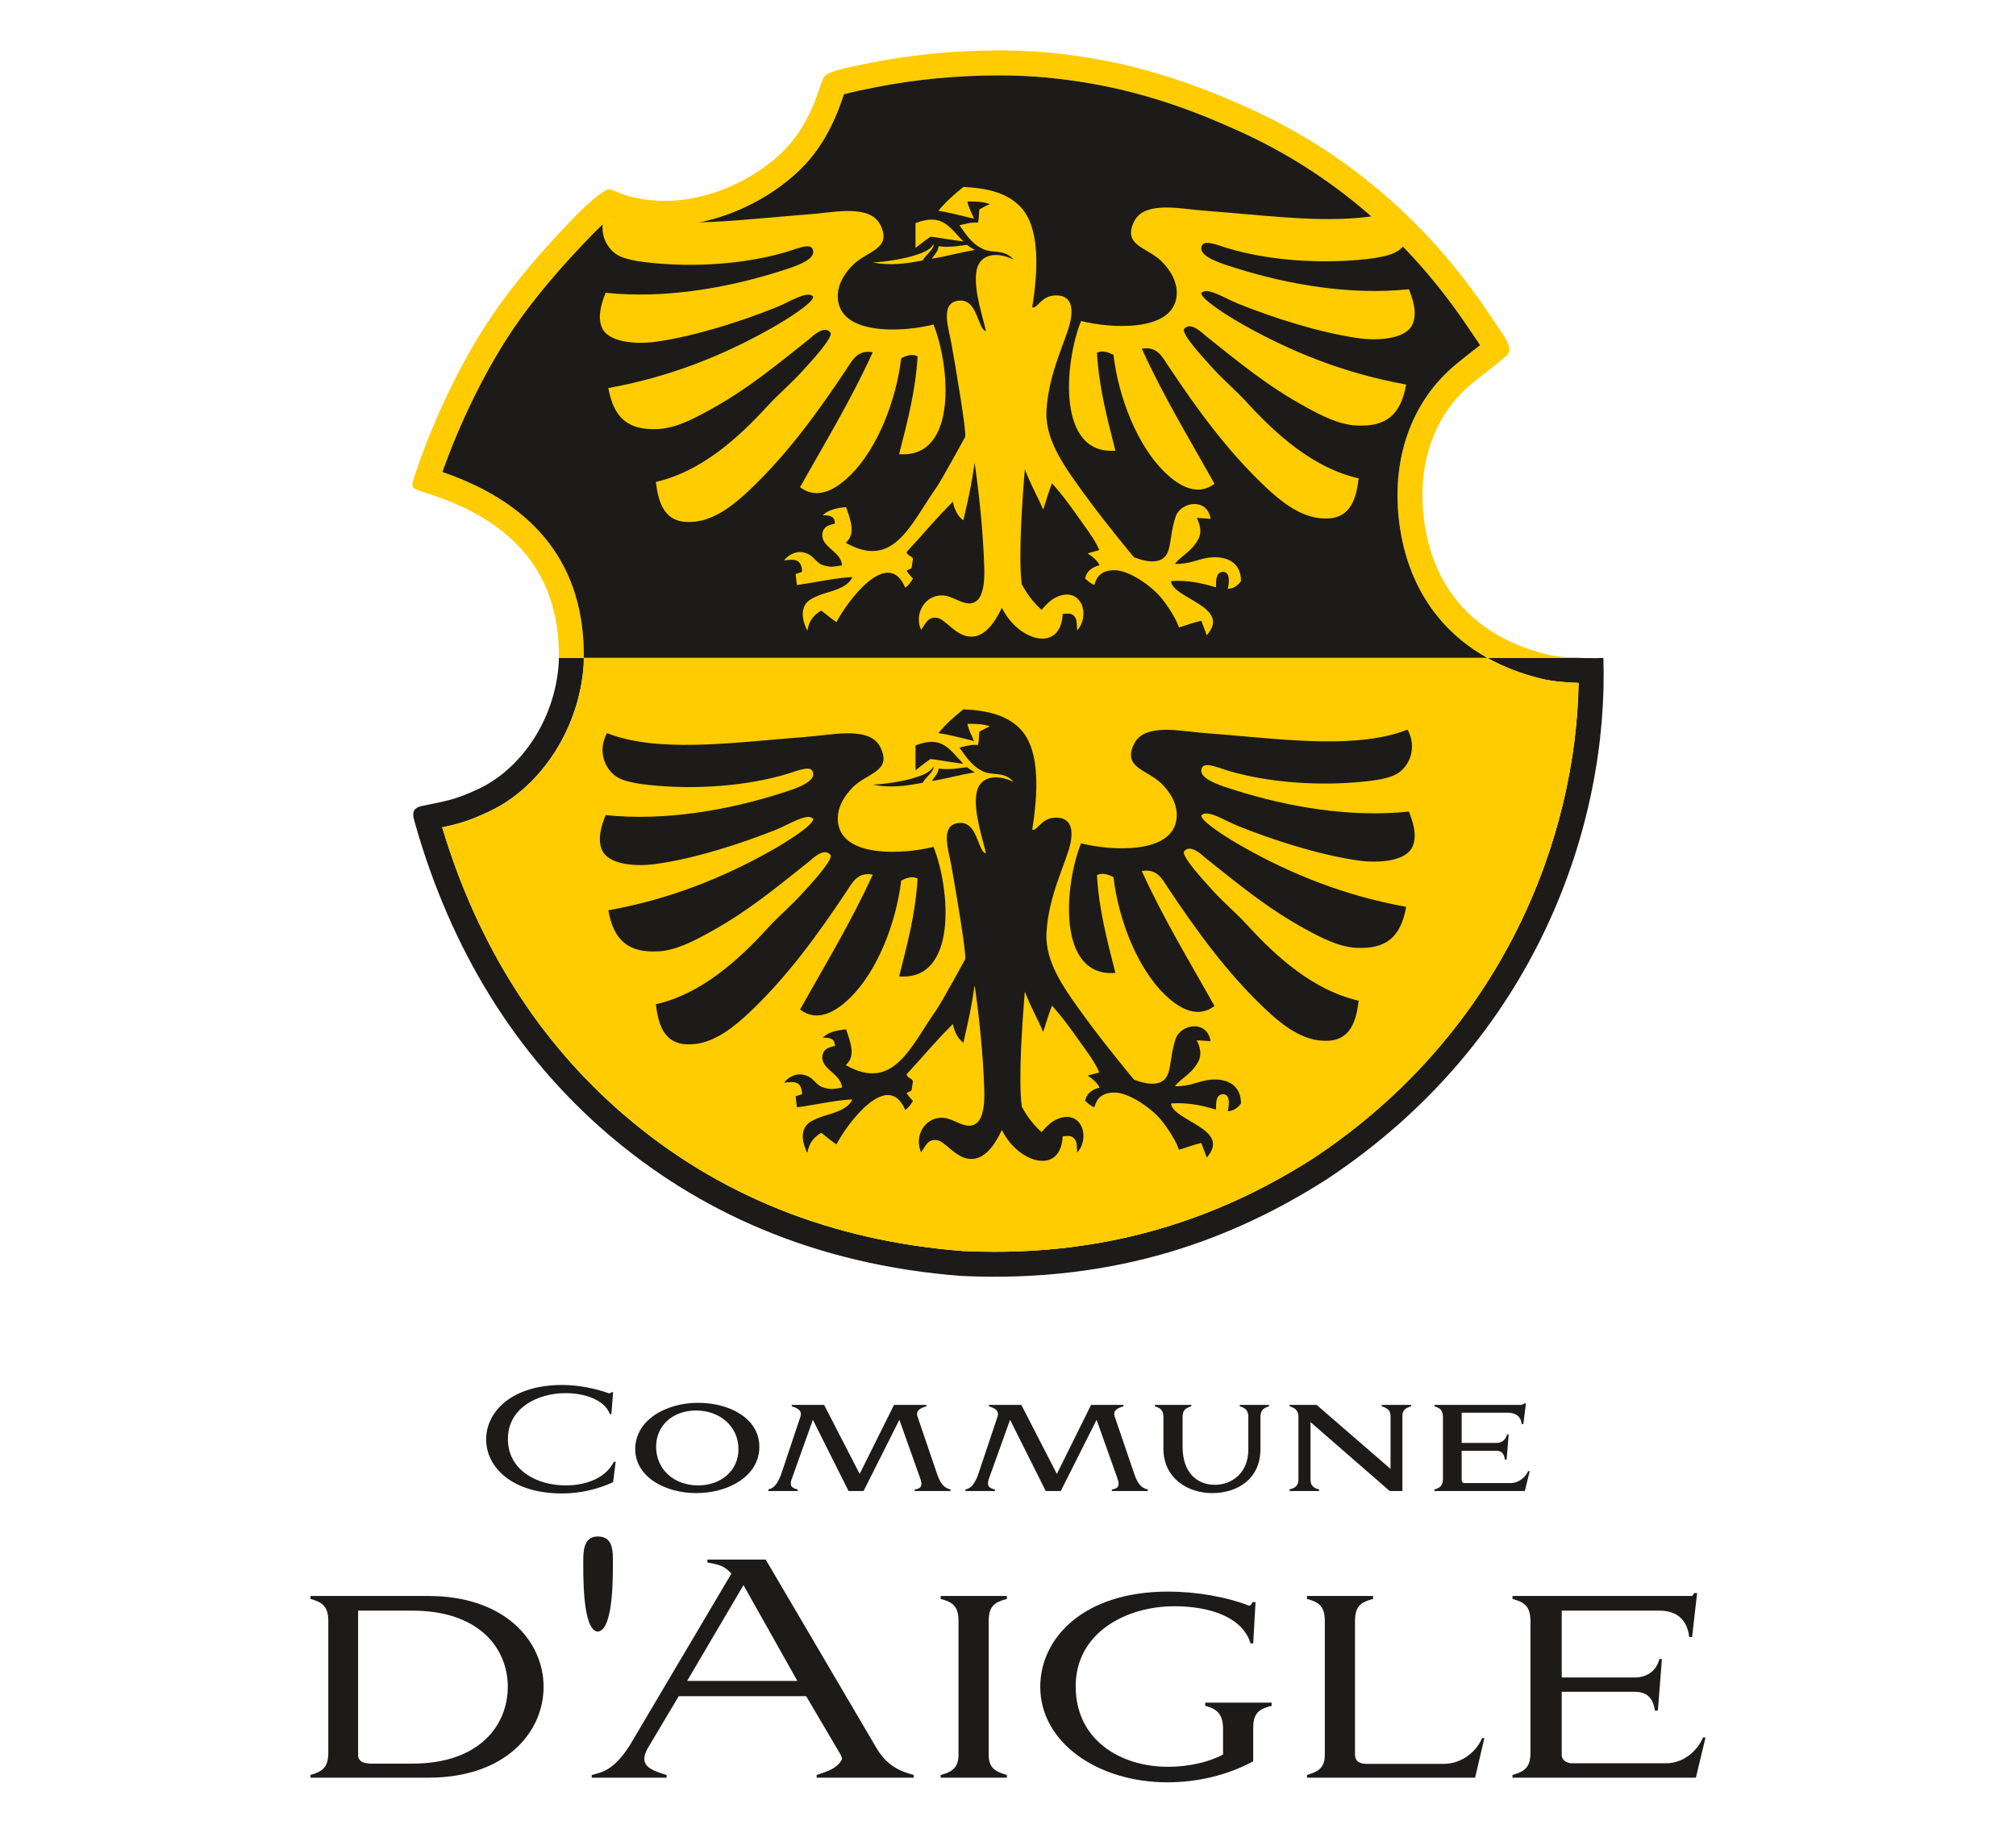 <?xml version="1.0" encoding="UTF-8"?>
<!DOCTYPE svg PUBLIC "-//W3C//DTD SVG 1.1//EN" "http://www.w3.org/Graphics/SVG/1.1/DTD/svg11.dtd">
<!-- Creator: CorelDRAW 2021.5 -->
<svg xmlns="http://www.w3.org/2000/svg" xml:space="preserve" width="165px" height="150px" version="1.1" style="shape-rendering:geometricPrecision; text-rendering:geometricPrecision; image-rendering:optimizeQuality; fill-rule:evenodd; clip-rule:evenodd"
viewBox="0 0 165 150"
 xmlns:xlink="http://www.w3.org/1999/xlink"
 xmlns:xodm="http://www.corel.com/coreldraw/odm/2003">
 <defs>
  <style type="text/css">
   <![CDATA[
    .fil0 {fill:none}
    .fil4 {fill:#FECC00}
    .fil3 {fill:#1D1B19}
    .fil2 {fill:#FECC00;fill-rule:nonzero}
    .fil1 {fill:#1D1B19;fill-rule:nonzero}
   ]]>
  </style>
 </defs>
 <g id="Plan_x0020_1">
  <rect class="fil0" width="165" height="150"/>
  <g id="_1841865907648">
   <path class="fil1" d="M46.3 121.57c1.48,0 3.2,-0.48 3.95,-1.94l0.14 0 -0.21 1.68c-1.28,0.58 -2.71,0.92 -4.17,0.92 -4.13,0 -6.22,-2.16 -6.22,-4.43 0,-2.26 2.09,-4.45 6.22,-4.45 1.33,0 2.71,0.28 3.84,0.69 0.06,-0.01 0.15,-0.04 0.21,-0.1l0.12 0 -0.14 1.8 -0.12 0c-0.43,-1.16 -2.04,-1.72 -3.62,-1.72 -2.36,0 -4.73,1.25 -4.73,3.75 0,2.56 2.37,3.8 4.73,3.8z"/>
   <path class="fil1" d="M57.13 121.57c1.87,0 3.31,-1.19 3.31,-2.97 0,-1.86 -1.52,-3.16 -3.47,-3.16 -1.88,0 -3.27,1.2 -3.27,2.97 0,1.86 1.48,3.16 3.43,3.16zm0 -6.76c2.56,0 5.02,1.26 5.02,3.6 0,2.39 -2.52,3.79 -5.16,3.79 -2.56,0 -5,-1.33 -5,-3.6 0,-2.36 2.49,-3.79 5.14,-3.79z"/>
   <path class="fil1" d="M65.5 115.98c0.19,-0.55 -0.25,-0.75 -0.7,-0.88l0 -0.12 2.65 0 2.91 5.65 2.81 -5.65 2.65 0 0 0.12c-0.47,0.13 -0.9,0.33 -0.72,0.85l1.59 4.67c0.36,1.09 0.81,1.2 1.11,1.28l0 0.13 -2.94 0 0 -0.13c0.57,-0.07 0.67,-0.33 0.44,-0.95l-1.69 -4.75 -2.93 5.83 -1.23 0 -2.92 -5.83 -1.7 4.76c-0.24,0.61 -0.07,0.83 0.46,0.94l0 0.13 -2.41 0 0 -0.13c0.31,-0.08 0.64,-0.2 1.02,-1.14l1.6 -4.78z"/>
   <path class="fil1" d="M81.63 115.98c0.2,-0.55 -0.25,-0.75 -0.69,-0.88l0 -0.12 2.65 0 2.91 5.65 2.8 -5.65 2.65 0 0 0.12c-0.46,0.13 -0.9,0.33 -0.71,0.85l1.59 4.67c0.36,1.09 0.8,1.2 1.11,1.28l0 0.13 -2.94 0 0 -0.13c0.56,-0.07 0.67,-0.33 0.44,-0.95l-1.69 -4.75 -2.93 5.83 -1.23 0 -2.92 -5.83 -1.71 4.76c-0.23,0.61 -0.06,0.83 0.47,0.94l0 0.13 -2.41 0 0 -0.13c0.31,-0.08 0.64,-0.2 1.01,-1.14l1.6 -4.78z"/>
   <path class="fil1" d="M103.16 118.6c0,2.45 -1.89,3.6 -3.95,3.6 -2.03,0 -3.99,-1.24 -3.99,-3.64l0 -2.57c0,-0.58 -0.25,-0.76 -0.7,-0.89l0 -0.12 2.98 0 0 0.12c-0.44,0.13 -0.7,0.3 -0.71,0.81l0 2.52c0,2 1.1,3.09 2.64,3.09 1.39,0 2.74,-0.96 2.74,-2.89l0 -2.64c0,-0.58 -0.25,-0.76 -0.7,-0.89l0 -0.12 2.39 0 0 0.12c-0.44,0.13 -0.7,0.31 -0.7,0.89l0 2.61z"/>
   <path class="fil1" d="M114.78 122.03l-1.04 0 -6.48 -5.64 0 4.71c0,0.5 0.27,0.69 0.7,0.8l0 0.13 -2.41 0 0 -0.14c0.44,-0.1 0.72,-0.29 0.72,-0.79l0 -5.24c-0.04,-0.46 -0.3,-0.63 -0.72,-0.76l0 -0.12 2.21 0 6.05 5.24 0 -4.32c0,-0.5 -0.29,-0.67 -0.72,-0.8l0 -0.12 2.4 0 0 0.12c-0.44,0.13 -0.71,0.3 -0.71,0.8l0 6.13z"/>
   <path class="fil1" d="M119.63 118.09l2.88 0c0.46,0 0.75,-0.32 0.84,-0.7l0.13 0 -0.17 2.07 -0.14 0c-0.06,-0.38 -0.19,-0.72 -0.66,-0.72l-2.88 0 0 2.42c0.02,0.15 0.1,0.21 0.22,0.22l3.79 0c0.66,0 1.23,-0.49 1.43,-0.98l0.13 0 -0.4 1.63 -7.4 0 0 -0.13c0.45,-0.12 0.7,-0.31 0.7,-0.87l0 -5.04c0,-0.58 -0.25,-0.76 -0.7,-0.89l0 -0.12 7.1 0c0.1,-0.03 0.18,-0.05 0.25,-0.12l0.14 0 -0.21 1.69 -0.13 0c-0.04,-0.35 -0.23,-0.93 -1.16,-0.93l-3.76 0 0 2.47z"/>
   <path class="fil1" d="M29.31 143.76c0.12,0.46 0.46,0.53 0.96,0.58l3.48 0c5.49,0 7.81,-3.14 7.81,-6.29 0,-3.12 -2.32,-6.23 -7.81,-6.23l-4.44 0 0 11.94zm-3.9 1.73l0 -0.22c0.93,-0.28 1.46,-0.57 1.46,-1.82l0 -10.77c0,-1.25 -0.53,-1.56 -1.46,-1.82l0 -0.24 9.66 0c6.28,0 9.42,3.72 9.42,7.43 0,3.75 -3.14,7.44 -9.42,7.44l-9.66 0z"/>
   <path class="fil1" d="M48.92 125.75c1.07,0 1.24,0.84 1.24,1.8 0,1.17 0.1,5.87 -1.24,5.99 -1.28,-0.12 -1.18,-4.82 -1.18,-5.99 0,-0.96 0.22,-1.8 1.18,-1.8z"/>
   <path class="fil1" d="M56.24 137.57l9.02 0 -4.41 -7.84 -4.61 7.84zm12.54 6l-2.8 -4.75 -10.43 0 -2.54 4.27c-0.79,1.42 0.24,1.78 1.55,2.18l0 0.22 -6.13 0 0 -0.22c0.76,-0.21 1.77,-0.31 3.11,-2.42l8.32 -14.06c-0.57,-0.62 -0.91,-0.72 -1.96,-0.91l0 -0.24 4.77 0 9.04 15.38c1,1.73 2.3,2.01 3.07,2.25l0 0.22 -7.94 0 0 -0.22c0.94,-0.31 1.63,-0.55 1.99,-1.15 0.12,-0.09 0.1,-0.26 -0.05,-0.55z"/>
   <path class="fil1" d="M82.41 130.62l0 0.24c-0.99,0.26 -1.49,0.57 -1.49,1.82l0 10.94c0,1.1 0.58,1.39 1.49,1.65l0 0.22 -5.42 0 0 -0.22c0.88,-0.24 1.46,-0.55 1.46,-1.65l0 -10.94c0,-1.25 -0.5,-1.56 -1.46,-1.82l0 -0.24 5.42 0z"/>
   <path class="fil1" d="M102.57 144.15c-2.11,1.15 -4.61,1.72 -7.03,1.72 -5.63,0 -10.4,-3.21 -10.4,-7.82 0,-3.95 3.5,-7.79 10.47,-7.79 2.28,0 4.78,0.43 6.6,1.15 0.29,-0.05 0.14,-0.14 0.33,-0.29l0.22 0 -0.19 3.38 -0.22 0c-0.65,-2.16 -3.35,-3.04 -6.23,-3.04 -3.98,0 -8.08,2.18 -8.08,6.55 0,4.41 3.67,6.59 7.57,6.59 1.71,0 3.36,-0.4 4.49,-1l0 -2.16c0,-1.27 -0.67,-1.63 -1.46,-1.83l0 -0.26 5.44 0 0 0.26c-0.96,0.24 -1.51,0.53 -1.51,1.8l0 2.74z"/>
   <path class="fil1" d="M112.38 130.62l0 0.24c-0.98,0.26 -1.48,0.57 -1.48,1.82l0 10.87c0,0.65 0.4,0.79 0.93,0.81l6.33 0c1.51,0 2.71,-1.05 3.14,-2.11l0.19 0 -0.76 3.24 -13.76 0 0 -0.22c0.88,-0.26 1.46,-0.55 1.46,-1.65l0 -10.94c0,-1.25 -0.51,-1.56 -1.46,-1.82l0 -0.24 5.41 0z"/>
   <path class="fil1" d="M127.82 137.29l5.97 0c1.15,0 1.82,-0.68 2.02,-1.51l0.21 0 -0.33 4.22 -0.24 0c-0.12,-0.79 -0.46,-1.54 -1.66,-1.54l-5.97 0 0 5.28c0.1,0.38 0.39,0.5 0.72,0.57l7.84 0c1.42,0 2.57,-1.05 3,-2.11l0.21 0 -0.79 3.29 -15.01 0 0 -0.22c0.94,-0.28 1.47,-0.57 1.47,-1.82l0 -10.77c0,-1.25 -0.53,-1.56 -1.47,-1.82l0 -0.24 14.68 0c0.14,-0.07 0.09,-0.17 0.21,-0.24l0.22 0 -0.41 3.6 -0.24 0c-0.07,-0.75 -0.48,-2.16 -2.4,-2.16l-8.03 0 0 5.47z"/>
   <path class="fil1" d="M126.16 55.55c0.91,0.22 2.04,0.31 3.04,0.34 -0.2,12.34 -5.95,28.47 -21.76,38.94 -8.04,5.12 -16.57,7.62 -26.05,7.62 -0.83,0 -1.69,-0.02 -2.55,-0.06 -10.81,-0.83 -20.17,-4.59 -27.83,-11.2 -6.95,-5.99 -11.94,-13.89 -14.82,-23.48 1.18,-0.24 2.16,-0.49 3.94,-1.34 4.21,-2.02 7.29,-6.81 7.64,-11.94l0 -0.06c0.01,-0.18 0,-0.36 0.01,-0.53l-2.04 0c0,0.15 0,0.3 -0.01,0.45 -0.33,4.79 -3.21,8.67 -6.49,10.24 -2.1,1 -2.85,1.03 -4.73,1.44 -0.54,0.12 -0.76,0.38 -0.67,0.92l0.11 0.43c2.98,10.53 8.31,19.03 15.73,25.43 7.3,6.29 16.86,10.76 29.04,11.68 12.85,0.59 22.33,-3.11 29.85,-7.9 17.29,-11.44 23.1,-29.26 22.66,-42.68 0,0 -1.04,0.04 -2.22,-0.01l-7.29 0c1.32,0.74 2.8,1.31 4.44,1.71z"/>
   <path class="fil2" d="M47.77 54.43c-0.35,5.13 -3.42,9.93 -7.64,11.94 -1.78,0.85 -2.76,1.1 -3.94,1.34 2.88,9.59 7.87,17.49 14.82,23.48 7.66,6.61 17.02,10.37 27.83,11.2 0.86,0.04 1.72,0.06 2.55,0.06 9.48,0 18.01,-2.5 26.05,-7.62 15.81,-10.47 21.56,-26.6 21.76,-38.94 -1,-0.03 -2.13,-0.12 -3.04,-0.34 -1.63,-0.4 -3.12,-0.97 -4.44,-1.71l-73.94 0c0,0.17 0,0.35 0,0.53l-0.01 0.06z"/>
   <path class="fil2" d="M116.58 42.77c-0.73,-5.18 1.09,-9.1 3.93,-11.42 0.95,-0.77 2.12,-1.64 2.76,-2.21 0.69,-0.61 -0.05,-1.46 -1.37,-3.42 -4.87,-7.27 -11.38,-13.1 -19.63,-16.84 -4.56,-2.07 -9.71,-3.93 -16.37,-4.57 -4.7,-0.44 -10.19,-0.06 -14.53,0.81 -1.48,0.29 -3.61,0.68 -3.91,1.15 -0.19,0.29 -0.61,1.69 -0.87,2.28 -0.94,2.19 -2.04,3.68 -4.01,5.11 -2.34,1.7 -6.69,3.67 -11.27,2.35 -0.59,-0.17 -1.12,-0.49 -1.42,-0.51 -0.51,-0.03 -2.03,1.41 -2.71,2.1 -2.45,2.5 -4.93,5.33 -6.83,8.12 -2.89,4.24 -5.17,9.37 -6.51,13.52 -0.19,0.61 -0.04,0.65 0.09,0.74 0.23,0.17 0.89,0.33 1.37,0.5 5.77,1.92 10.53,5.66 10.44,13.36l2.04 0c0.08,-7.42 -3.8,-12.54 -11.57,-15.21 1.47,-4.17 3.61,-8.49 5.83,-11.76 1.62,-2.38 3.84,-5.02 6.6,-7.84 0.52,-0.52 1.04,-1 1.41,-1.3 0.2,0.09 0.44,0.18 0.7,0.25 1.17,0.34 2.4,0.51 3.64,0.51 4.53,0 8.08,-2.22 9.39,-3.18 2.21,-1.6 3.56,-3.32 4.69,-5.95 0.14,-0.32 0.28,-0.73 0.44,-1.17 0.04,-0.13 0.1,-0.31 0.16,-0.47 0.63,-0.19 1.75,-0.41 2.35,-0.53l0.35 -0.07c3.07,-0.61 6.6,-0.95 9.94,-0.95 1.4,0 2.74,0.06 3.99,0.18 6.74,0.64 11.73,2.58 15.73,4.39 7.59,3.44 13.91,8.86 18.77,16.12 0.17,0.25 0.33,0.49 0.48,0.71 0.15,0.21 0.32,0.46 0.46,0.68 -0.2,0.15 -0.41,0.32 -0.63,0.49 -0.43,0.34 -0.88,0.69 -1.29,1.03 -3.73,3.05 -5.43,7.89 -4.66,13.29 0.69,4.84 3.18,8.55 7.16,10.78l7.29 0c-0.81,-0.04 -1.68,-0.11 -2.36,-0.27 -5.32,-1.3 -9.2,-4.75 -10.07,-10.8z"/>
   <path class="fil1" d="M114.56 43.06c-0.77,-5.4 0.93,-10.24 4.66,-13.29 0.41,-0.34 0.86,-0.69 1.29,-1.03 0.22,-0.17 0.43,-0.34 0.63,-0.49 -0.14,-0.22 -0.31,-0.47 -0.46,-0.68 -0.15,-0.22 -0.31,-0.46 -0.48,-0.71 -4.86,-7.26 -11.18,-12.68 -18.77,-16.12 -4,-1.81 -8.99,-3.75 -15.73,-4.39 -1.25,-0.12 -2.59,-0.18 -3.99,-0.18 -3.34,0 -6.87,0.34 -9.94,0.95l-0.35 0.07c-0.6,0.12 -1.72,0.34 -2.35,0.53 -0.06,0.16 -0.12,0.34 -0.16,0.47 -0.16,0.44 -0.3,0.85 -0.44,1.17 -1.13,2.63 -2.48,4.35 -4.69,5.95 -1.31,0.96 -4.86,3.18 -9.39,3.18 -1.24,0 -2.47,-0.17 -3.64,-0.51 -0.26,-0.07 -0.5,-0.16 -0.7,-0.25 -0.37,0.3 -0.89,0.78 -1.41,1.3 -2.76,2.82 -4.98,5.46 -6.6,7.84 -2.22,3.27 -4.36,7.59 -5.83,11.76 7.77,2.67 11.65,7.79 11.57,15.21l73.94 0c-3.98,-2.23 -6.47,-5.94 -7.16,-10.78z"/>
   <path class="fil3" d="M99.11 88.36c-0.95,0.08 -1.67,0.57 -2.95,0.54 0.47,-0.64 1.35,-0.96 1.92,-2.03 0.43,-0.81 -0.14,-1.73 -0.14,-1.73 0,0 0.82,0.04 1.14,0.08 -0.27,-1.78 -2.44,-1.42 -2.86,-0.2 -0.38,1.14 -0.37,2.11 -0.6,2.8 -0.38,1.13 -1.6,1 -2.81,0.54 0,0 -2.19,-2.64 -3.63,-4.59 -2,-2.72 -3.67,-4.93 -3.53,-7.45 0.17,-3.11 1.67,-5.82 1.97,-7.34 0.36,-1.86 -0.61,-2.09 -1.3,-2.06 -1.14,0.06 -1.4,1.11 -1.84,0.98 0.46,-2.85 0.68,-6.37 -0.87,-8.12 -1.06,-1.2 -2.68,-1.63 -4.76,-1.73 -0.81,0.65 -1.43,1.21 -2.05,1.95 1.03,0.15 1.95,0.42 2.92,0.65 -0.24,-0.59 -0.43,-0.85 -0.54,-1.41 0.69,-0.01 1.35,0.02 1.84,0.21 -0.37,0.14 -0.51,0.26 -0.87,0.44 -0.03,0.37 -0.03,0.83 -0.11,1.08 -0.62,-0.05 -1.02,0.1 -1.51,0.22 0.37,0.47 0.89,1.46 1.94,1.95 0.82,0.37 1.71,-0.04 2.49,0.86 -1.39,-0.69 -2.77,-0.47 -3.03,0.87 -0.31,1.59 0.63,4.17 0.76,4.98 -0.7,-0.16 -0.65,-2.71 -2.27,-2.49 -1.51,0.2 -0.77,2.25 -0.54,3.57 0.31,1.75 1.21,6.96 1.12,7.57 0,0 -1.95,3.57 -2.36,4.15 -2.11,2.99 -3.5,6.75 -7.42,4.52 0.8,-0.71 0.46,-1.7 0.03,-2.92 -0.7,0.05 -1.47,0.21 -1.92,0.68 0.55,-0.02 1.01,0.04 1,0.68 -0.62,0.11 -0.99,0.33 -1.03,0.86 -0.07,1.07 1.58,1.44 1.61,2.55 -0.77,0.11 -0.89,0.18 -1.56,-0.03 -0.66,-0.21 -0.74,-0.91 -1.72,-1.05 -0.55,-0.08 -1.14,0.24 -1.46,0.67 0.82,-0.1 1.44,-0.16 1.48,0.94 -0.16,0.04 -0.53,0.17 -0.53,0.17l0.1 0.91c1.46,-0.2 3.28,-0.61 4.54,-0.65 -0.31,0.71 -1.19,1.02 -2.16,1.3 -0.41,0.12 -0.94,0.33 -1.24,0.51 -0.82,0.49 -0.82,1.51 -0.28,2.58 0.11,-0.68 0.39,-1.22 1.14,-1.66 0.38,0.31 0.83,0.68 1.24,0.95 0.83,-1.62 4.2,-6.22 5.63,-2.81 0.4,-0.31 0.63,-0.75 0.63,-0.75 0,0 -0.37,-0.36 -0.52,-0.66 0.18,-0.04 0.41,-0.21 0.41,-0.21l0.11 -0.75c-0.08,-0.24 -0.49,-0.26 -0.52,-0.56 1.27,-1.36 2.46,-2.81 3.79,-4.11 0.07,0.46 0.37,1.21 0.86,1.52 0.52,-2.3 0.62,-2.71 0.92,-4.7 0.34,2.35 0.7,5.59 0.79,8.64 0.03,1.12 -0.1,2.09 -0.52,2.55 -0.8,0.81 -1.82,-0.2 -2.7,-0.32 -1.59,-0.22 -2.57,1.46 -1.95,2.81 0.4,-0.59 0.55,-1.08 1.3,-1 0.68,0.11 1.51,1.45 2.68,1.54 1.3,0.1 2.13,-1.33 2.63,-2.37 1.3,2.69 4.8,3.77 4.98,0.52 0.4,-0.03 0.68,-0.1 0.94,0.18 0.26,0.28 0.2,0.66 0.24,1.16 1.09,-1.22 0.39,-3.47 -1.48,-2.81 -0.69,0.24 -1.11,0.78 -1.43,1.12 -0.54,-0.46 -1.16,-1.2 -1.62,-2.08 -0.3,-2.19 0.05,-7.05 0.25,-9.42 0.56,1.46 1.01,2.14 1.5,3.31 0.32,-0.98 0.39,-1.29 0.72,-2.16 0.73,0.81 1.34,1.63 1.95,2.49 0.6,0.86 1.59,2.12 1.92,2.98l-0.95 0.26c0.4,0.26 0.82,0.62 0.97,0.98 -0.59,0.16 -1.05,0.46 -1.18,1.08 0.23,0.21 0.37,0.36 0.75,0.54 0.18,-0.55 0.33,-0.78 0.66,-0.98 0.34,-0.21 0.86,-0.27 1.29,-0.21 1.14,0.17 2.72,1.28 3.46,2.15 0.54,0.63 1.29,1.78 1.52,2.51 0.55,-0.16 1.23,-0.43 1.84,-0.55 0.12,0.39 0.32,0.8 0.43,1.19 2.09,-2.34 -2.78,-2.99 -2.92,-4.43 1.4,-0.1 2.58,0.17 3.68,0.5 0.01,-0.68 0.01,-1.18 0.54,-1.26 0.61,-0.02 0.57,0.75 0.43,1.39 0.54,-0.03 0.83,-0.31 1.08,-0.63 0,-1.45 -1.05,-2.06 -2.46,-1.95z"/>
   <path class="fil3" d="M71.43 71.58c-1.79,3.92 -3.81,7.23 -5.95,11.04 1.58,1.21 3.23,-0.11 4.11,-0.97 2.2,-2.16 3.74,-6.05 4.17,-9.58 0.37,-0.19 0.86,-0.4 1.34,-0.17 -0.17,2.86 -0.81,5.25 -1.51,8.01 4.81,0.38 4.18,-7.21 2.81,-10.6 -2.49,0.62 -7.29,0.87 -7.79,-1.84 -0.24,-1.33 0.58,-2.42 1.19,-3.04 1.15,-1.16 3.22,-1.28 2.27,-3.24 -0.75,-1.59 -3.26,-1.17 -5.08,-0.98 -0.81,0.09 -1.63,0.15 -2.49,0.22 -4.82,0.39 -10.85,1.16 -14.82,-0.43 -0.84,1.53 -0.12,3.11 0.97,3.68 0.46,0.23 1.21,0.43 2.44,0.56 3.85,0.42 8.07,0.08 11.3,-0.89 1.01,-0.3 2.12,-0.83 2.17,0 0.04,0.77 -1.83,1.32 -2.82,1.63 -4.28,1.35 -9.41,2.23 -14.17,1.73 -0.32,0.79 -0.69,1.9 -0.32,2.81 0.51,1.28 2.85,1.42 4.43,1.19 3.27,-0.45 7.09,-1.71 9.85,-2.81 1.06,-0.43 2.61,-1.44 3.03,-0.87 -0.01,0.52 -2.23,1.91 -3.46,2.6 -3.89,2.18 -8.23,3.96 -13.31,4.87 0.44,2.46 1.62,3.5 4.11,3.36 1.43,-0.08 2.81,-0.81 4.11,-1.52 3.14,-1.71 5.46,-3.65 8.22,-5.84 0.18,-0.14 1.21,-1.2 1.73,-0.54 0.31,0.37 -1.75,2.56 -2.27,3.13 -0.91,1.02 -2.04,1.97 -2.81,2.82 -2.49,2.74 -5.54,5.45 -9.2,6.28 0.24,2.09 0.91,3.53 3.25,3.25 1.67,-0.21 3.16,-1.4 4.43,-2.6 3.11,-2.95 5.57,-6.35 7.9,-9.85 0.49,-0.74 0.92,-1.65 2.17,-1.41z"/>
   <path class="fil3" d="M115.31 66.42c-4.76,0.51 -9.89,-0.38 -14.17,-1.73 -0.99,-0.31 -2.86,-0.86 -2.82,-1.62 0.05,-0.84 1.17,-0.31 2.17,0 3.24,0.97 7.45,1.3 11.31,0.88 1.22,-0.13 1.97,-0.32 2.43,-0.56 1.09,-0.57 1.81,-2.14 0.97,-3.68 -3.97,1.59 -10,0.83 -14.82,0.43 -0.87,-0.07 -1.68,-0.13 -2.49,-0.21 -1.82,-0.2 -4.33,-0.61 -5.08,0.97 -0.95,1.97 1.12,2.09 2.27,3.25 0.61,0.61 1.43,1.7 1.19,3.03 -0.5,2.71 -5.3,2.47 -7.79,1.84 -1.37,3.4 -2,10.98 2.81,10.61 -0.7,-2.77 -1.34,-5.15 -1.51,-8.01 0.48,-0.23 0.97,-0.02 1.35,0.16 0.42,3.53 1.96,7.42 4.16,9.58 0.88,0.86 2.53,2.18 4.11,0.97 -2.14,-3.81 -4.16,-7.12 -5.95,-11.04 1.25,-0.23 1.68,0.67 2.17,1.41 2.33,3.5 4.79,6.9 7.9,9.85 1.27,1.21 2.77,2.4 4.43,2.6 2.34,0.28 3.01,-1.16 3.25,-3.25 -3.66,-0.83 -6.71,-3.54 -9.2,-6.28 -0.77,-0.84 -1.9,-1.8 -2.81,-2.81 -0.52,-0.58 -2.57,-2.77 -2.27,-3.14 0.53,-0.66 1.55,0.4 1.73,0.54 2.76,2.19 5.08,4.13 8.22,5.85 1.3,0.7 2.68,1.43 4.11,1.51 2.49,0.14 3.67,-0.9 4.11,-3.35 -5.07,-0.92 -9.42,-2.69 -13.3,-4.88 -1.24,-0.69 -3.46,-2.08 -3.47,-2.59 0.42,-0.58 1.97,0.44 3.03,0.86 2.76,1.11 6.58,2.36 9.85,2.82 1.58,0.22 3.92,0.09 4.43,-1.19 0.37,-0.92 0,-2.03 -0.32,-2.82z"/>
   <path class="fil3" d="M78.85 62.51c-1.13,-1.13 -1.69,-2.37 -3.92,-1.5l0 2.03c0,0 0.87,-0.69 1.23,-0.92 0.54,0.06 1.72,0.27 2.69,0.39z"/>
   <path class="fil3" d="M75.52 64.06c0.29,-0.52 0.91,-0.86 0.9,-1.36 -0.28,0.53 -0.92,0.76 -1.72,1 -0.95,0.28 -2.36,0.48 -3.27,0.52 1.34,0.27 2.68,0.13 4.09,-0.16z"/>
   <path class="fil3" d="M76.28 63.92c1.15,-0.19 2.37,-0.53 3.51,-0.71 -0.22,-0.12 -0.43,-0.26 -0.65,-0.42 -0.41,0.03 -1.38,0.25 -2.32,0.11 -0.02,0.45 -0.46,0.81 -0.54,1.02z"/>
   <path class="fil4" d="M99.11 45.62c-0.95,0.07 -1.67,0.57 -2.95,0.53 0.47,-0.64 1.35,-0.96 1.92,-2.03 0.43,-0.81 -0.14,-1.73 -0.14,-1.73 0,0 0.82,0.04 1.14,0.08 -0.27,-1.77 -2.44,-1.42 -2.86,-0.19 -0.38,1.14 -0.37,2.1 -0.6,2.79 -0.38,1.13 -1.6,1 -2.81,0.54 0,0 -2.19,-2.63 -3.63,-4.59 -2,-2.72 -3.67,-4.93 -3.53,-7.44 0.17,-3.12 1.67,-5.83 1.97,-7.35 0.36,-1.85 -0.61,-2.09 -1.3,-2.05 -1.14,0.06 -1.4,1.1 -1.84,0.97 0.46,-2.85 0.68,-6.36 -0.87,-8.12 -1.06,-1.2 -2.68,-1.63 -4.76,-1.73 -0.81,0.65 -1.43,1.21 -2.05,1.95 1.03,0.16 1.95,0.43 2.92,0.65 -0.24,-0.59 -0.43,-0.85 -0.54,-1.41 0.69,-0.01 1.35,0.02 1.84,0.22 -0.37,0.13 -0.51,0.25 -0.87,0.43 -0.03,0.37 -0.03,0.83 -0.11,1.08 -0.62,-0.04 -1.02,0.11 -1.51,0.22 0.37,0.48 0.89,1.47 1.94,1.95 0.82,0.37 1.71,-0.03 2.49,0.86 -1.39,-0.69 -2.77,-0.46 -3.03,0.87 -0.31,1.6 0.63,4.17 0.76,4.98 -0.7,-0.16 -0.65,-2.71 -2.27,-2.49 -1.51,0.21 -0.77,2.25 -0.54,3.57 0.31,1.76 1.21,6.97 1.12,7.57 0,0 -1.95,3.57 -2.36,4.15 -2.11,2.99 -3.5,6.76 -7.42,4.52 0.8,-0.7 0.46,-1.7 0.03,-2.91 -0.7,0.04 -1.47,0.21 -1.92,0.67 0.55,-0.02 1.01,0.05 1,0.68 -0.62,0.12 -0.99,0.33 -1.03,0.87 -0.07,1.07 1.58,1.43 1.61,2.54 -0.77,0.11 -0.89,0.19 -1.56,-0.02 -0.66,-0.21 -0.74,-0.92 -1.72,-1.06 -0.55,-0.07 -1.14,0.25 -1.46,0.68 0.82,-0.11 1.44,-0.17 1.48,0.93 -0.16,0.05 -0.53,0.18 -0.53,0.18l0.1 0.9c1.46,-0.2 3.28,-0.61 4.54,-0.65 -0.31,0.72 -1.19,1.02 -2.16,1.3 -0.41,0.12 -0.94,0.33 -1.24,0.52 -0.82,0.48 -0.82,1.51 -0.28,2.57 0.11,-0.68 0.39,-1.22 1.14,-1.65 0.38,0.3 0.83,0.67 1.24,0.95 0.83,-1.62 4.2,-6.23 5.63,-2.82 0.4,-0.3 0.63,-0.75 0.63,-0.75 0,0 -0.37,-0.36 -0.52,-0.66 0.18,-0.04 0.41,-0.2 0.41,-0.2l0.11 -0.76c-0.08,-0.24 -0.49,-0.26 -0.52,-0.55 1.27,-1.36 2.46,-2.81 3.79,-4.12 0.07,0.47 0.37,1.22 0.86,1.52 0.52,-2.29 0.62,-2.71 0.92,-4.7 0.34,2.35 0.7,5.59 0.79,8.64 0.03,1.13 -0.1,2.09 -0.52,2.56 -0.8,0.8 -1.82,-0.21 -2.7,-0.33 -1.59,-0.21 -2.57,1.46 -1.95,2.81 0.4,-0.58 0.55,-1.08 1.3,-1 0.68,0.11 1.51,1.46 2.68,1.54 1.3,0.1 2.13,-1.33 2.63,-2.36 1.3,2.69 4.8,3.77 4.98,0.51 0.4,-0.03 0.68,-0.1 0.94,0.18 0.26,0.29 0.2,0.66 0.24,1.17 1.09,-1.22 0.39,-3.48 -1.48,-2.82 -0.69,0.24 -1.11,0.78 -1.43,1.13 -0.54,-0.47 -1.16,-1.21 -1.62,-2.09 -0.3,-2.19 0.05,-7.04 0.25,-9.41 0.56,1.45 1.01,2.13 1.5,3.3 0.32,-0.97 0.39,-1.28 0.72,-2.16 0.73,0.81 1.34,1.63 1.95,2.49 0.6,0.87 1.59,2.12 1.92,2.98l-0.95 0.27c0.4,0.25 0.82,0.61 0.97,0.97 -0.59,0.16 -1.05,0.46 -1.18,1.08 0.23,0.21 0.37,0.36 0.75,0.54 0.18,-0.55 0.33,-0.77 0.66,-0.98 0.34,-0.21 0.86,-0.27 1.29,-0.21 1.14,0.17 2.72,1.28 3.46,2.16 0.54,0.62 1.29,1.77 1.52,2.5 0.55,-0.16 1.23,-0.42 1.84,-0.54 0.12,0.38 0.32,0.79 0.43,1.19 2.09,-2.35 -2.78,-2.99 -2.92,-4.44 1.4,-0.1 2.58,0.18 3.68,0.51 0.01,-0.68 0.01,-1.19 0.54,-1.27 0.61,-0.01 0.57,0.76 0.43,1.4 0.54,-0.04 0.83,-0.31 1.08,-0.64 0,-1.45 -1.05,-2.05 -2.46,-1.94z"/>
   <path class="fil4" d="M71.43 28.83c-1.79,3.92 -3.81,7.23 -5.95,11.04 1.58,1.21 3.23,-0.11 4.11,-0.97 2.2,-2.16 3.74,-6.05 4.17,-9.58 0.37,-0.19 0.86,-0.39 1.34,-0.16 -0.17,2.86 -0.81,5.24 -1.51,8.01 4.81,0.37 4.18,-7.21 2.81,-10.61 -2.49,0.63 -7.29,0.87 -7.79,-1.84 -0.24,-1.33 0.58,-2.42 1.19,-3.03 1.15,-1.16 3.22,-1.28 2.27,-3.25 -0.75,-1.58 -3.26,-1.17 -5.08,-0.97 -0.81,0.08 -1.63,0.14 -2.49,0.21 -2.56,0.21 -5.47,0.53 -8.23,0.53 -0.68,0.11 -1.39,0.16 -2.13,0.16 -1.25,0 -2.49,-0.17 -3.68,-0.51 -0.26,-0.07 -0.49,-0.16 -0.7,-0.25 -0.11,0.09 -0.22,0.18 -0.35,0.29 -0.36,1.31 0.3,2.54 1.24,3.03 0.46,0.23 1.21,0.43 2.44,0.56 3.85,0.43 8.07,0.09 11.3,-0.88 1.01,-0.31 2.12,-0.84 2.17,0 0.04,0.76 -1.83,1.31 -2.82,1.62 -4.28,1.35 -9.41,2.24 -14.17,1.73 -0.32,0.79 -0.69,1.9 -0.32,2.82 0.51,1.27 2.85,1.41 4.43,1.19 3.27,-0.46 7.09,-1.71 9.85,-2.82 1.06,-0.42 2.61,-1.44 3.03,-0.86 -0.01,0.51 -2.23,1.9 -3.46,2.59 -3.89,2.19 -8.23,3.96 -13.31,4.88 0.44,2.45 1.62,3.49 4.11,3.35 1.43,-0.08 2.81,-0.81 4.11,-1.52 3.14,-1.71 5.46,-3.65 8.22,-5.84 0.18,-0.14 1.21,-1.2 1.73,-0.54 0.31,0.37 -1.75,2.56 -2.27,3.14 -0.91,1.01 -2.04,1.97 -2.81,2.81 -2.49,2.74 -5.54,5.45 -9.2,6.28 0.24,2.09 0.91,3.53 3.25,3.25 1.67,-0.21 3.16,-1.39 4.43,-2.6 3.11,-2.95 5.57,-6.35 7.9,-9.85 0.49,-0.74 0.92,-1.64 2.17,-1.41z"/>
   <path class="fil4" d="M115.31 23.67c-4.76,0.51 -9.89,-0.38 -14.17,-1.73 -0.99,-0.31 -2.86,-0.86 -2.82,-1.62 0.05,-0.83 1.17,-0.3 2.17,0 3.24,0.97 7.45,1.31 11.31,0.89 1.22,-0.14 1.97,-0.33 2.43,-0.57 0.31,-0.16 0.59,-0.4 0.81,-0.7 -0.78,-0.8 -1.58,-1.56 -2.41,-2.29 -3.74,0.62 -8.39,0.06 -12.25,-0.26 -0.87,-0.07 -1.68,-0.13 -2.49,-0.21 -1.82,-0.19 -4.33,-0.61 -5.08,0.97 -0.95,1.97 1.12,2.09 2.27,3.25 0.61,0.62 1.43,1.7 1.19,3.03 -0.5,2.71 -5.3,2.47 -7.79,1.84 -1.37,3.4 -2,10.99 2.81,10.61 -0.7,-2.76 -1.34,-5.15 -1.51,-8.01 0.48,-0.23 0.97,-0.02 1.35,0.16 0.42,3.53 1.96,7.42 4.16,9.58 0.88,0.86 2.53,2.18 4.11,0.98 -2.14,-3.82 -4.16,-7.13 -5.95,-11.05 1.25,-0.23 1.68,0.67 2.17,1.41 2.33,3.5 4.79,6.9 7.9,9.85 1.27,1.21 2.77,2.4 4.43,2.6 2.34,0.29 3.01,-1.16 3.25,-3.25 -3.66,-0.82 -6.71,-3.54 -9.2,-6.27 -0.77,-0.85 -1.9,-1.8 -2.81,-2.82 -0.52,-0.58 -2.57,-2.76 -2.27,-3.14 0.53,-0.66 1.55,0.4 1.73,0.54 2.76,2.2 5.08,4.13 8.22,5.85 1.3,0.71 2.68,1.43 4.11,1.51 2.49,0.15 3.67,-0.9 4.11,-3.35 -5.07,-0.91 -9.42,-2.69 -13.3,-4.87 -1.24,-0.7 -3.46,-2.09 -3.47,-2.6 0.42,-0.58 1.97,0.44 3.03,0.86 2.76,1.11 6.58,2.36 9.85,2.82 1.58,0.22 3.92,0.09 4.43,-1.19 0.37,-0.92 0,-2.03 -0.32,-2.82z"/>
   <path class="fil4" d="M78.85 19.76c-1.13,-1.12 -1.69,-2.36 -3.92,-1.5l0 2.03c0,0 0.87,-0.69 1.23,-0.92 0.54,0.06 1.72,0.27 2.69,0.39z"/>
   <path class="fil4" d="M75.52 21.31c0.29,-0.52 0.91,-0.86 0.9,-1.35 -0.28,0.52 -0.92,0.75 -1.72,0.99 -0.95,0.28 -2.36,0.49 -3.27,0.53 1.34,0.27 2.68,0.12 4.09,-0.17z"/>
   <path class="fil4" d="M76.28 21.17c1.15,-0.18 2.37,-0.53 3.51,-0.71 -0.22,-0.12 -0.43,-0.25 -0.65,-0.42 -0.41,0.04 -1.38,0.25 -2.32,0.11 -0.02,0.46 -0.46,0.81 -0.54,1.02z"/>
  </g>
 </g>
</svg>
